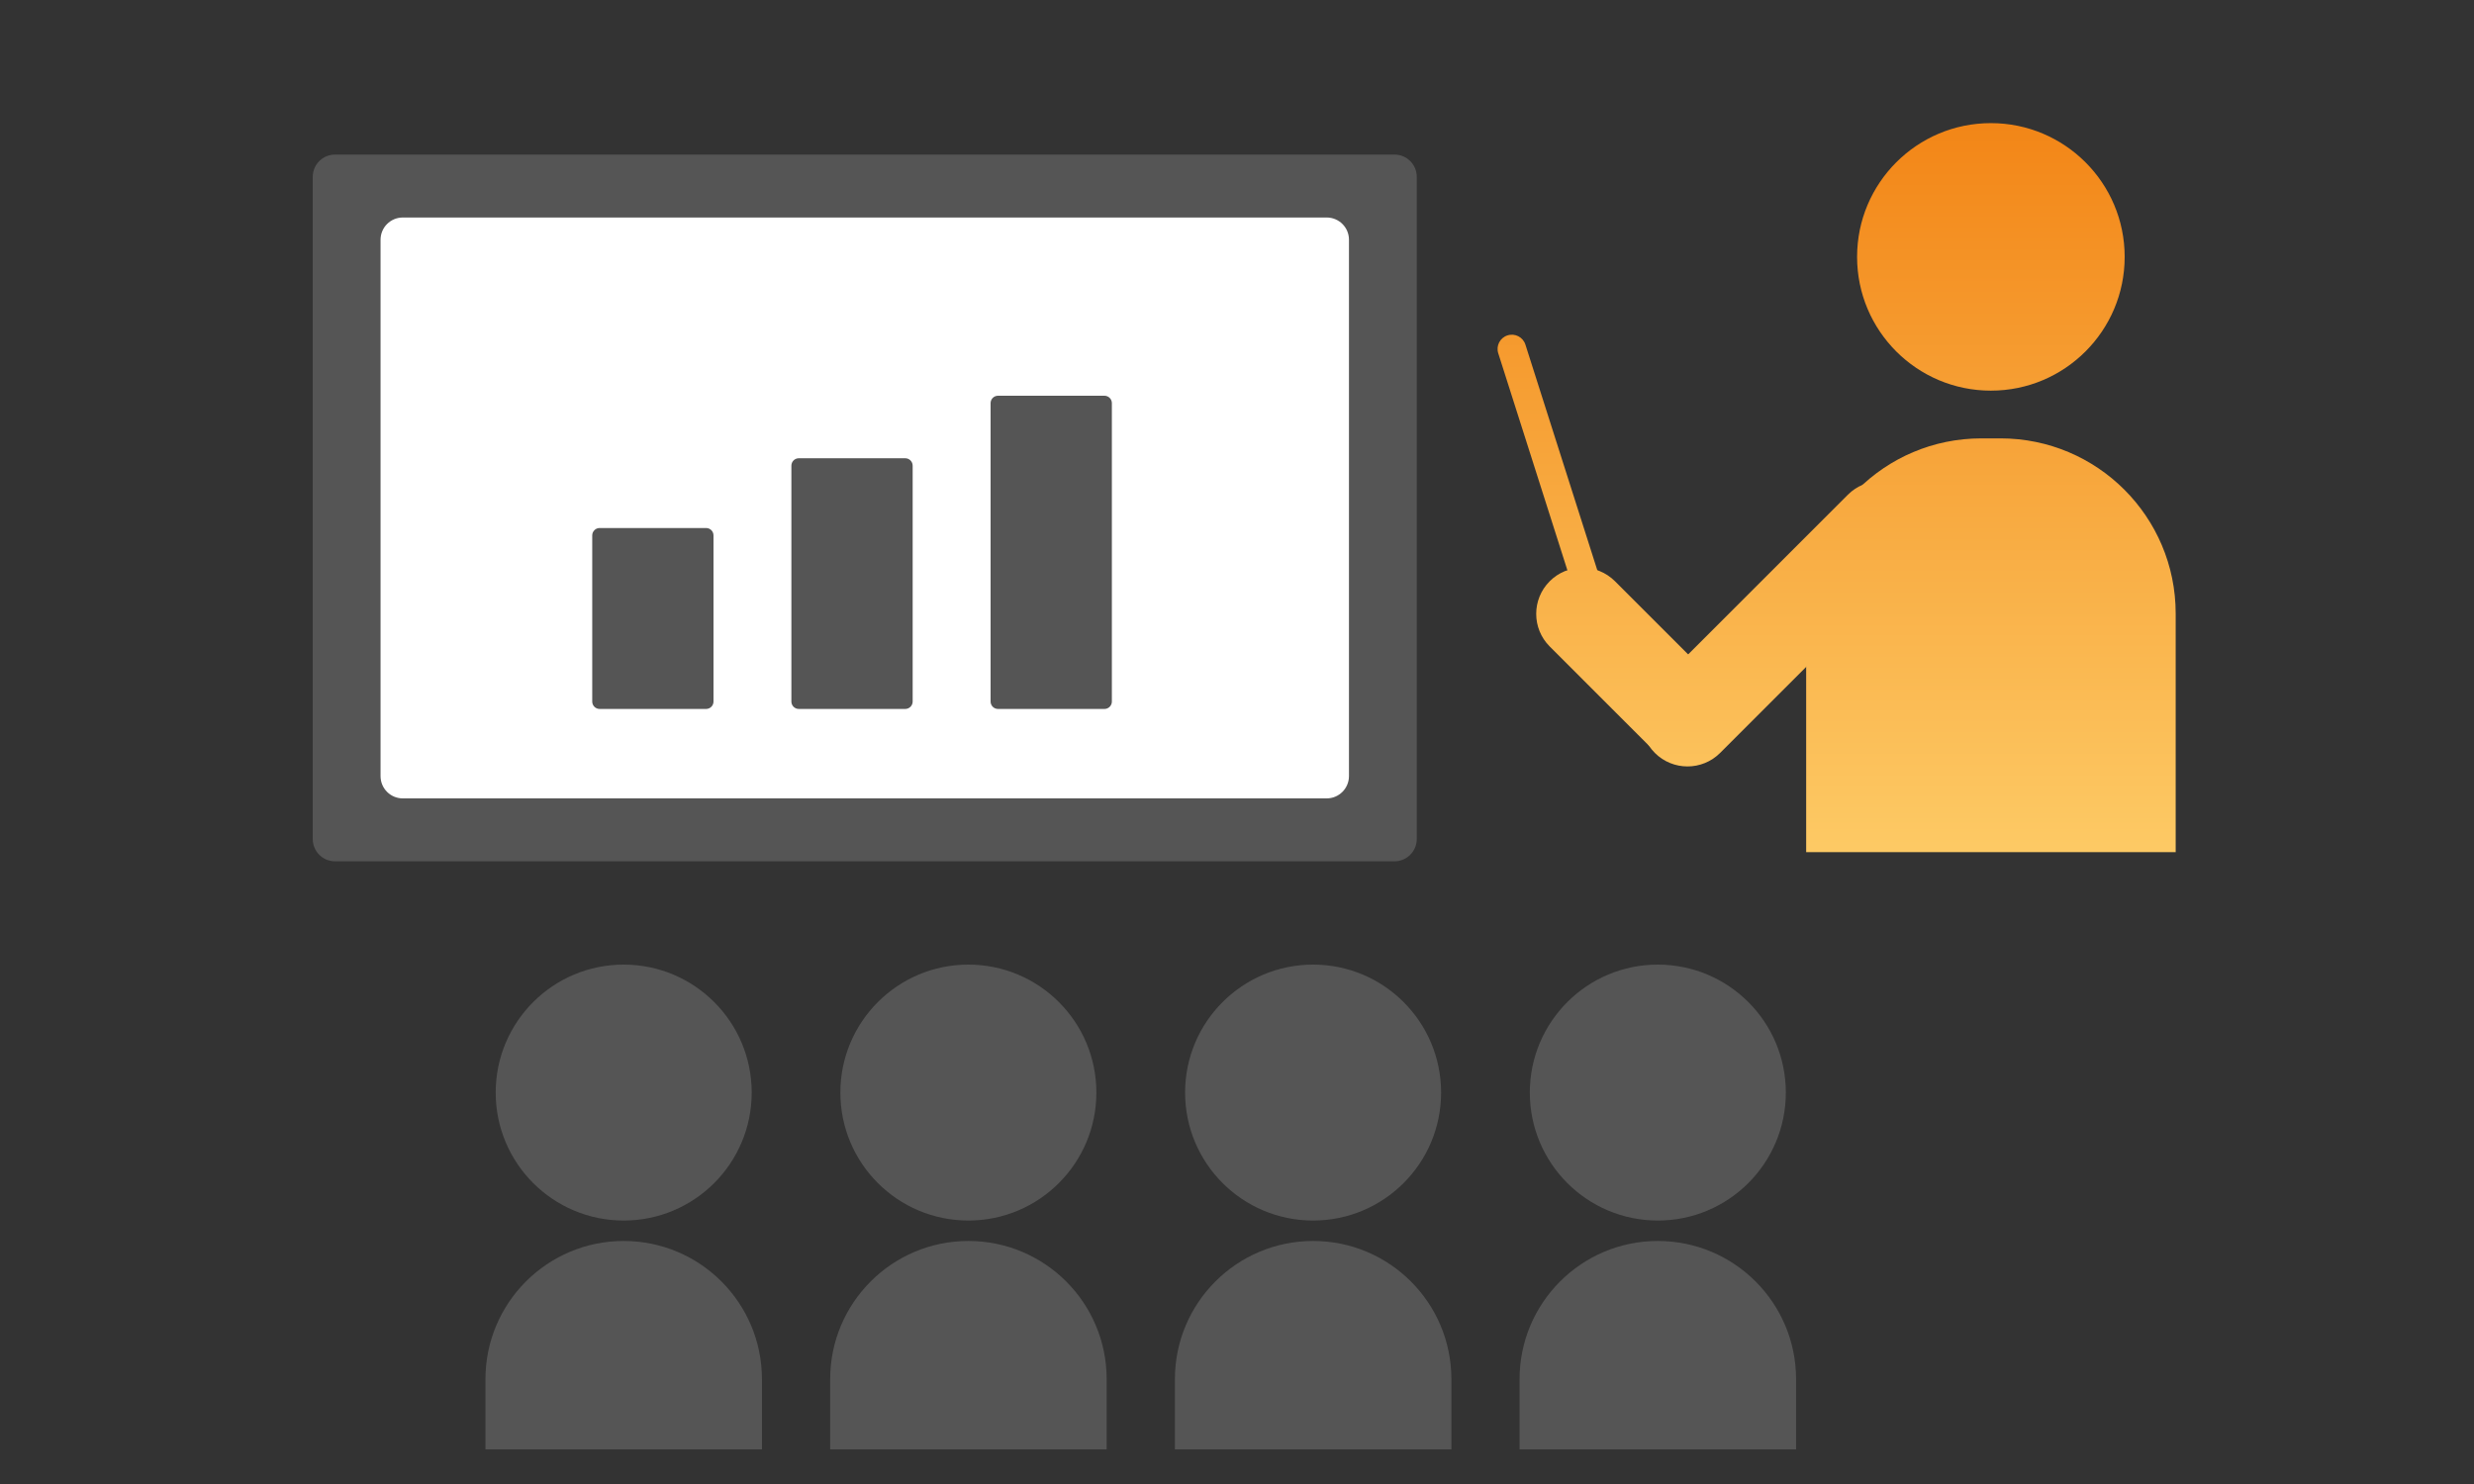 <?xml version="1.0" encoding="utf-8"?>
<!-- Generator: Adobe Illustrator 28.2.0, SVG Export Plug-In . SVG Version: 6.00 Build 0)  -->
<svg version="1.1" id="レイヤー_1" xmlns="http://www.w3.org/2000/svg" xmlns:xlink="http://www.w3.org/1999/xlink" x="0px"
	 y="0px" viewBox="0 0 500 300" style="enable-background:new 0 0 500 300;" xml:space="preserve">
<rect x="0" y="0" width="500" height="300" fill="#333333" stroke="none"/>
<style type="text/css">
	.st0{fill:#FFFFFF;}
	.st1{fill:#555555;}
	.st2{fill:url(#SVGID_1_);}
	.st3{fill:url(#SVGID_00000097465595305240857870000012130359791988983993_);}
	.st4{fill:url(#SVGID_00000070812878579008851060000017323800412021854367_);}
	.st5{fill:url(#SVGID_00000100356535742459970290000017494411355195825035_);}
	.st6{fill:url(#SVGID_00000042004549904799853390000016720430338424351676_);}
	.st7{fill:url(#SVGID_00000129928626783048866870000017876285076356436869_);}
	.st8{fill:url(#SVGID_00000163069173522180150310000006989512426804042899_);}
	.st9{fill:url(#SVGID_00000075164781028769766600000004709927351081489304_);}
	.st10{fill:#FFFFFF;stroke:#555555;stroke-width:7.087;stroke-miterlimit:10;}
	.st11{fill:none;stroke:#555555;stroke-width:2;stroke-miterlimit:10;}
	.st12{fill:url(#SVGID_00000031912518705050259450000011528075782000228026_);}
	.st13{fill-rule:evenodd;clip-rule:evenodd;fill:url(#SVGID_00000112626959600141524880000007809833022002007702_);}
	.st14{fill-rule:evenodd;clip-rule:evenodd;fill:#555555;}
	.st15{fill-rule:evenodd;clip-rule:evenodd;fill:url(#SVGID_00000125596142357308939460000005943302906422736298_);}
	.st16{fill:url(#SVGID_00000164496886131882801340000002276919092093565096_);}
	.st17{fill:url(#SVGID_00000108286380547058182980000004198450662214229137_);}
	.st18{fill:url(#SVGID_00000040539397485299321760000003642419064749870766_);}
	.st19{fill:url(#SVGID_00000139284208636266255810000008364058290862773638_);}
	.st20{fill:url(#SVGID_00000114759778756491523330000005282788242268866466_);}
	.st21{fill:url(#SVGID_00000096779869840532307010000003979257850583445393_);}
	.st22{fill:url(#SVGID_00000052079032594952872950000015885026910282349482_);}
	.st23{fill:url(#SVGID_00000176024846740255004940000002618699850013205139_);}
	.st24{fill:url(#SVGID_00000105401708877398515300000014472624754703695499_);}
	.st25{fill:url(#SVGID_00000033347414853176954980000012113765760798961824_);}
	.st26{fill:url(#SVGID_00000088127926423200101230000017310178368442979717_);}
	.st27{fill:url(#SVGID_00000179640151956164036360000007735308782528348818_);}
	.st28{fill:url(#SVGID_00000062900153563795547070000003215404903461256085_);}
	
		.st29{fill:none;stroke:#000000;stroke-width:6;stroke-linecap:round;stroke-linejoin:round;stroke-miterlimit:10;stroke-dasharray:0,9;}
	.st30{fill:url(#SVGID_00000098939785482492290200000016365797878351313821_);}
	.st31{fill:url(#SVGID_00000107560666348237666580000009502805412508664224_);}
	.st32{fill:url(#SVGID_00000113319923941161587740000005600003193524998031_);}
	.st33{fill:url(#SVGID_00000158748682561049845610000012741187303193145245_);}
	.st34{fill:url(#SVGID_00000075882689188908151330000006496348801063626937_);}
	.st35{fill:url(#SVGID_00000091003554808073532560000001816143000950050476_);}
	.st36{fill:url(#SVGID_00000042701499710796858410000000504126559285406892_);}
	.st37{fill:url(#SVGID_00000026882567977043881240000010462108670576627601_);}
	.st38{fill:url(#SVGID_00000120520342158944758830000016509117072343837610_);}
	.st39{fill:url(#SVGID_00000180365275933665121080000007469980424868345753_);}
	.st40{fill:url(#SVGID_00000131366798453945905500000017722526661409360518_);}
	.st41{fill:url(#SVGID_00000104682777142248215770000006103894691343591051_);}
	.st42{fill:url(#SVGID_00000183964130001700660850000009068948072821184697_);}
	.st43{fill:url(#SVGID_00000127724723084160746520000014896650647507683230_);}
	.st44{fill:url(#SVGID_00000137839226472567932950000006442730152948433289_);}
	.st45{fill:url(#SVGID_00000172412697194666303360000012874847534340789922_);}
	.st46{fill:url(#SVGID_00000164495615311864096580000011331123121446121879_);}
	.st47{fill:url(#SVGID_00000110470861288015796550000007547084254877600641_);}
	.st48{fill:url(#SVGID_00000047036829308033123950000007109647760400306583_);}
	.st49{fill:url(#SVGID_00000061454645428106718650000012248393545700984715_);}
	.st50{fill:#FFFFFF;stroke:#555555;stroke-width:6;stroke-miterlimit:10;}
	.st51{fill:url(#SVGID_00000034073233272500604200000000204242068315786117_);}
	.st52{fill:url(#SVGID_00000118362750964702982360000010684210130125779633_);}
	.st53{fill:url(#SVGID_00000092435206671693005670000008233746408605904785_);}
	.st54{fill:url(#SVGID_00000092427593338695731690000012838216442497995941_);}
	.st55{fill:url(#SVGID_00000016074276984883433350000005933315888893106573_);}
	.st56{fill:url(#SVGID_00000040567573994593217280000017357394165773613955_);}
	.st57{fill:url(#SVGID_00000143617039239844760780000016894300432622029726_);}
	.st58{fill:url(#SVGID_00000009580799125174922890000015323457801757042331_);}
	.st59{fill:url(#SVGID_00000094592237119432131970000009555612357457663422_);}
	.st60{fill:url(#SVGID_00000093877197615186385090000004011659502591781784_);}
	.st61{fill:url(#SVGID_00000145042146095186388720000010703133672818890630_);}
	.st62{fill:url(#SVGID_00000173876862174060983860000010569653487941918858_);}
	.st63{fill:#FFFFFF;stroke:#555555;stroke-width:7;stroke-miterlimit:10;}
	.st64{fill:url(#SVGID_00000023264213796652089020000016150620062562169775_);}
	.st65{fill:url(#SVGID_00000087405807699985605050000010277404093429251501_);}
	.st66{fill:url(#SVGID_00000182494653328277274840000017898907622927703184_);}
	.st67{fill:url(#SVGID_00000029736303307919824930000001418429718877527699_);}
	.st68{fill:url(#SVGID_00000105408124158438161610000006763429398372273805_);}
	.st69{fill:url(#SVGID_00000126315853842114206150000006471746506232115124_);}
	.st70{fill:none;stroke:#555555;stroke-width:6;stroke-linecap:round;stroke-linejoin:round;stroke-dasharray:0,14.107;}
	.st71{fill:#FFFFFF;stroke:#555555;stroke-width:4;stroke-miterlimit:10;}
	.st72{fill:url(#SVGID_00000093879782673773115340000017042465146595768210_);}
	.st73{fill:url(#SVGID_00000113322436710609335290000018057330820773900966_);}
	.st74{fill:url(#SVGID_00000016054075355217609580000002863455801218933427_);}
	.st75{fill:url(#SVGID_00000000183157215582200420000013107102159310928013_);}
	.st76{fill:url(#SVGID_00000034054028065400850360000016519699942692048299_);}
	.st77{fill:url(#SVGID_00000155146422253142460470000007964599151953925765_);}
</style>
<g>
	<g>
		<path class="st1" d="M281.82,174.12H67.71c-2.49,0-4.5-2.01-4.5-4.5V35.75c0-2.49,2.01-4.5,4.5-4.5h214.12
			c2.49,0,4.5,2.01,4.5,4.5v133.87C286.32,172.11,284.31,174.12,281.82,174.12z"/>
		<path class="st0" d="M268.12,161.4H81.41c-2.49,0-4.5-2.01-4.5-4.5V48.47c0-2.49,2.01-4.5,4.5-4.5h186.72c2.49,0,4.5,2.01,4.5,4.5
			V156.9C272.62,159.39,270.61,161.4,268.12,161.4z"/>
		<g>
			<linearGradient id="SVGID_1_" gradientUnits="userSpaceOnUse" x1="402.361" y1="173" x2="402.361" y2="8">
				<stop  offset="0" style="stop-color:#FDCA65"/>
				<stop  offset="1" style="stop-color:#F17E0E"/>
			</linearGradient>
			<circle class="st2" cx="402.36" cy="51.93" r="27.04"/>
			
				<linearGradient id="SVGID_00000046315526982775170010000010559606710035613615_" gradientUnits="userSpaceOnUse" x1="402.361" y1="173" x2="402.361" y2="8">
				<stop  offset="0" style="stop-color:#FDCA65"/>
				<stop  offset="1" style="stop-color:#F17E0E"/>
			</linearGradient>
			<path style="fill:url(#SVGID_00000046315526982775170010000010559606710035613615_);" d="M365.02,172.27h74.69v-48.24
				c0-19.56-15.86-35.41-35.41-35.41h-3.86c-19.56,0-35.41,15.86-35.41,35.41V172.27z"/>
			
				<linearGradient id="SVGID_00000020392157204350300620000003337584199416064417_" gradientUnits="userSpaceOnUse" x1="360.553" y1="173" x2="360.553" y2="8">
				<stop  offset="0" style="stop-color:#FDCA65"/>
				<stop  offset="1" style="stop-color:#F17E0E"/>
			</linearGradient>
			<path style="fill:url(#SVGID_00000020392157204350300620000003337584199416064417_);" d="M334.45,152.21L334.45,152.21
				c3.64,3.64,9.55,3.64,13.19,0l39.01-39.01c3.64-3.64,3.64-9.55,0-13.19l0,0c-3.64-3.64-9.55-3.64-13.19,0l-39.01,39.01
				C330.81,142.67,330.81,148.57,334.45,152.21z"/>
			
				<linearGradient id="SVGID_00000052797212556166902680000014464094268225321856_" gradientUnits="userSpaceOnUse" x1="329.834" y1="173" x2="329.834" y2="8">
				<stop  offset="0" style="stop-color:#FDCA65"/>
				<stop  offset="1" style="stop-color:#F17E0E"/>
			</linearGradient>
			<path style="fill:url(#SVGID_00000052797212556166902680000014464094268225321856_);" d="M313.2,117.5L313.2,117.5
				c-3.64,3.64-3.64,9.55,0,13.19l20.08,20.08c3.64,3.64,9.55,3.64,13.19,0h0c3.64-3.64,3.64-9.55,0-13.19l-20.08-20.08
				C322.74,113.86,316.84,113.86,313.2,117.5z"/>
			
				<linearGradient id="SVGID_00000127039225860039702350000014410095200219930496_" gradientUnits="userSpaceOnUse" x1="312.862" y1="173" x2="312.862" y2="8">
				<stop  offset="0" style="stop-color:#FDCA65"/>
				<stop  offset="1" style="stop-color:#F17E0E"/>
			</linearGradient>
			<path style="fill:url(#SVGID_00000127039225860039702350000014410095200219930496_);" d="M321.06,119.25L321.06,119.25
				c1.52-0.48,2.36-2.11,1.87-3.62l-14.64-45.96c-0.48-1.52-2.11-2.36-3.62-1.87l0,0c-1.52,0.48-2.36,2.11-1.87,3.62l14.64,45.96
				C317.92,118.9,319.54,119.73,321.06,119.25z"/>
		</g>
		<g>
			<path class="st1" d="M200.2,141.82V81.5c0-0.83,0.67-1.5,1.5-1.5h21.51c0.83,0,1.5,0.67,1.5,1.5v60.32c0,0.83-0.67,1.5-1.5,1.5
				H201.7C200.87,143.32,200.2,142.65,200.2,141.82z"/>
			<path class="st1" d="M159.94,141.82V94.14c0-0.83,0.67-1.5,1.5-1.5h21.51c0.83,0,1.5,0.67,1.5,1.5v47.68c0,0.83-0.67,1.5-1.5,1.5
				h-21.51C160.61,143.32,159.94,142.65,159.94,141.82z"/>
			<path class="st1" d="M119.69,141.82v-33.58c0-0.83,0.67-1.5,1.5-1.5h21.51c0.83,0,1.5,0.67,1.5,1.5v33.58
				c0,0.83-0.67,1.5-1.5,1.5h-21.51C120.36,143.32,119.69,142.65,119.69,141.82z"/>
		</g>
	</g>
	<g>
		<g>
			<g>
				<circle class="st1" cx="335.05" cy="220.87" r="25.87"/>
				<path class="st1" d="M362.98,293h-55.87v-14.19c0-15.43,12.51-27.94,27.94-27.94h0c15.43,0,27.94,12.51,27.94,27.94V293z"/>
			</g>
		</g>
		<g>
			<g>
				<circle class="st1" cx="265.38" cy="220.87" r="25.87"/>
				<path class="st1" d="M293.32,293h-55.87v-14.19c0-15.43,12.51-27.94,27.94-27.94h0c15.43,0,27.94,12.51,27.94,27.94V293z"/>
			</g>
		</g>
		<g>
			<g>
				<circle class="st1" cx="195.71" cy="220.87" r="25.87"/>
				<path class="st1" d="M223.65,293h-55.87v-14.19c0-15.43,12.51-27.94,27.94-27.94h0c15.43,0,27.94,12.51,27.94,27.94V293z"/>
			</g>
		</g>
		<g>
			<g>
				<circle class="st1" cx="126.05" cy="220.87" r="25.87"/>
				<path class="st1" d="M153.98,293H98.11v-14.19c0-15.43,12.51-27.94,27.94-27.94h0c15.43,0,27.94,12.51,27.94,27.94V293z"/>
			</g>
		</g>
	</g>
</g>
</svg>

